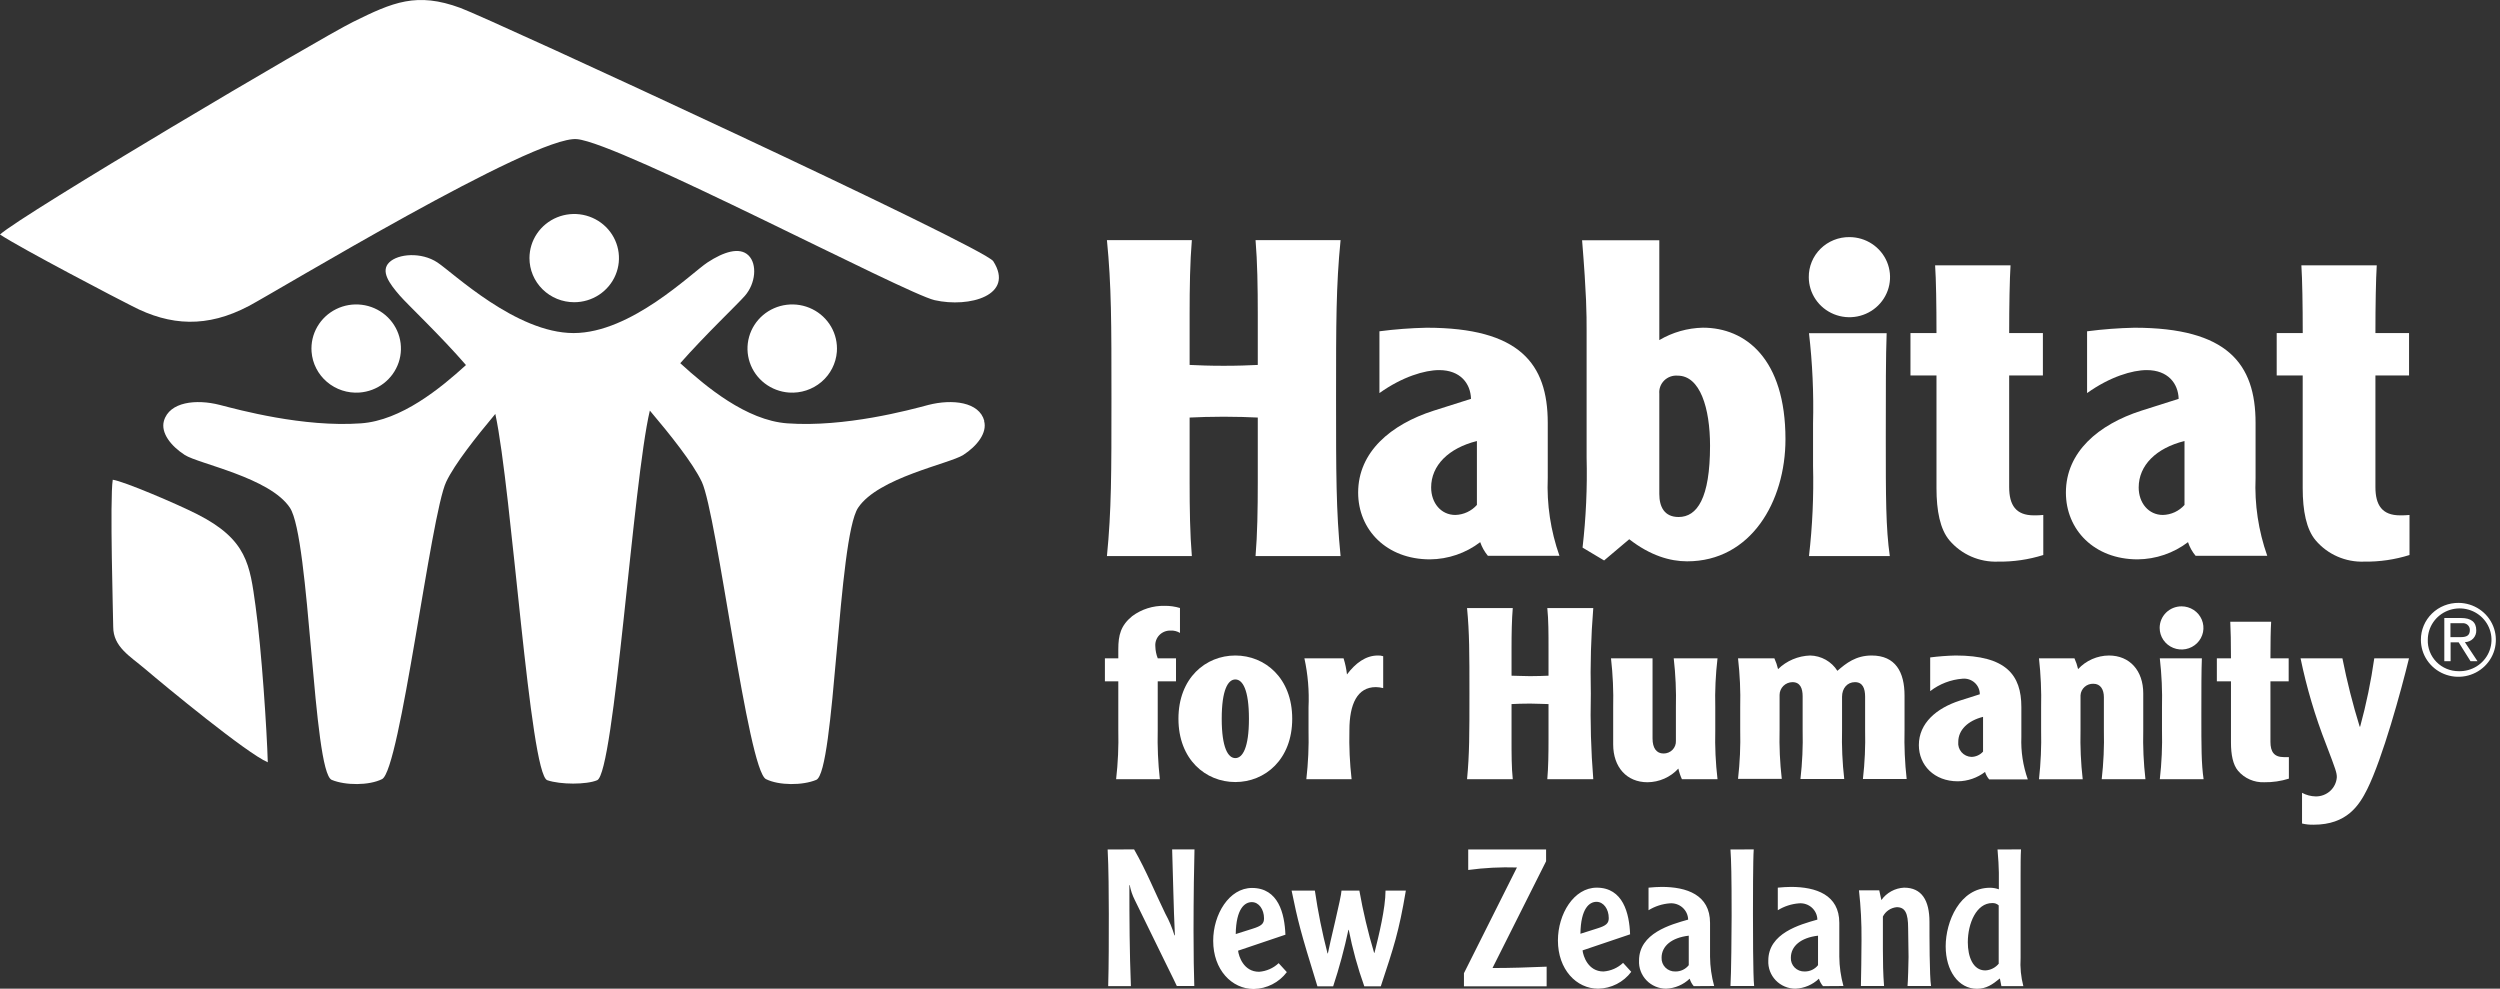 <svg width="177" height="70" viewBox="0 0 177 70" fill="none" xmlns="http://www.w3.org/2000/svg">
<rect x="0" y="0" width="177" height="70" fill="#333333" stroke="none"/>
<g clip-path="url(#clip0_1_33)">
<path d="M22.059 24.903C22.013 24.287 22.154 23.671 22.464 23.134C22.774 22.597 23.238 22.163 23.798 21.886C24.358 21.608 24.989 21.502 25.611 21.578C26.233 21.654 26.818 21.911 27.292 22.315C27.765 22.72 28.107 23.253 28.273 23.849C28.44 24.445 28.423 25.075 28.225 25.662C28.028 26.248 27.658 26.763 27.164 27.143C26.669 27.522 26.071 27.748 25.446 27.793C24.609 27.851 23.782 27.58 23.147 27.038C22.512 26.497 22.12 25.729 22.059 24.903Z" fill="white"/>
<path d="M59.25 24.903C59.295 24.287 59.154 23.672 58.845 23.135C58.535 22.598 58.071 22.163 57.511 21.886C56.951 21.609 56.321 21.502 55.699 21.578C55.077 21.654 54.492 21.911 54.018 22.314C53.544 22.718 53.203 23.252 53.036 23.847C52.869 24.442 52.886 25.073 53.083 25.66C53.279 26.246 53.648 26.761 54.142 27.141C54.637 27.521 55.234 27.747 55.859 27.793C56.697 27.851 57.524 27.58 58.16 27.038C58.795 26.497 59.187 25.729 59.25 24.903Z" fill="white"/>
<path d="M69.689 29.803C69.33 28.448 67.42 28.239 65.734 28.668C64.414 29.023 59.818 30.267 55.74 29.973C52.838 29.764 49.961 27.36 48.163 25.715C49.932 23.705 52.216 21.546 52.741 20.94C53.5 20.067 53.626 18.703 52.993 18.082C52.36 17.462 51.23 17.834 50.094 18.578C48.958 19.323 44.685 23.581 40.611 23.581C36.537 23.581 32.096 19.327 30.963 18.578C29.83 17.831 28.186 17.958 27.557 18.578C26.928 19.199 27.557 20.067 28.316 20.94C28.852 21.556 31.222 23.797 32.991 25.846C31.193 27.484 28.409 29.771 25.554 29.973C21.476 30.267 16.88 29.009 15.56 28.668C13.888 28.239 11.989 28.448 11.605 29.803C11.371 30.646 12.097 31.575 13.079 32.21C14.061 32.844 19.106 33.805 20.527 35.95C21.947 38.095 22.163 54.662 23.486 55.215C24.454 55.619 26.137 55.619 27.05 55.161C28.33 54.52 30.495 36.443 31.588 34.121C32.193 32.841 33.714 30.93 35.069 29.306C36.238 34.706 37.515 54.832 38.748 55.239C39.68 55.559 41.532 55.559 42.28 55.239C43.492 54.722 44.822 34.078 46.009 29.069C47.415 30.732 49.058 32.777 49.691 34.121C50.77 36.443 52.946 54.52 54.23 55.161C55.143 55.619 56.826 55.619 57.79 55.215C59.113 54.662 59.329 38.091 60.753 35.95C62.177 33.809 67.226 32.837 68.201 32.21C69.175 31.582 69.909 30.646 69.675 29.803" fill="white"/>
<path d="M37.486 18.274C37.486 17.656 37.672 17.052 38.02 16.538C38.368 16.025 38.863 15.624 39.442 15.388C40.021 15.152 40.658 15.09 41.272 15.21C41.887 15.331 42.451 15.628 42.895 16.065C43.338 16.502 43.639 17.058 43.762 17.664C43.884 18.27 43.821 18.898 43.581 19.469C43.342 20.04 42.935 20.527 42.414 20.871C41.893 21.214 41.281 21.397 40.654 21.397C40.238 21.397 39.826 21.317 39.441 21.16C39.057 21.003 38.707 20.773 38.413 20.483C38.119 20.193 37.885 19.849 37.726 19.469C37.567 19.09 37.486 18.684 37.486 18.274Z" fill="white"/>
<path d="M70.322 18.493C71.862 20.904 68.636 21.808 66.172 21.252C64.112 20.787 43.876 10.123 40.845 9.85C37.813 9.577 19.628 20.606 17.614 21.666C14.669 23.219 12.065 23.084 9.343 21.666C8.444 21.22 1.514 17.604 0 16.604C1.514 15.211 22.555 2.756 25.004 1.547C27.823 0.154 29.503 -0.58 32.599 0.562C34.757 1.356 69.682 17.497 70.322 18.493Z" fill="white"/>
<path d="M7.983 33.965C8.771 34.078 12.489 35.659 13.964 36.407C17.506 38.205 17.689 39.995 18.092 42.902C18.524 46.004 18.898 51.765 18.959 53.97C17.477 53.343 11.673 48.557 10.289 47.376C9.21 46.458 8.016 45.806 8.016 44.38C8.016 43.842 7.764 35.298 7.983 33.965Z" fill="white"/>
<path d="M173.503 45.109H174.222C174.707 45.109 174.866 44.939 174.866 44.595C174.866 44.528 174.851 44.461 174.823 44.399C174.795 44.338 174.754 44.283 174.702 44.238C174.651 44.194 174.59 44.16 174.525 44.141C174.46 44.121 174.391 44.115 174.323 44.124H173.492V45.109M173.492 46.811H173.057V43.755H174.24C174.959 43.755 175.319 44.042 175.319 44.623C175.324 44.731 175.307 44.839 175.269 44.94C175.231 45.042 175.173 45.134 175.098 45.213C175.022 45.291 174.932 45.354 174.831 45.397C174.731 45.44 174.623 45.463 174.513 45.464L175.405 46.811H174.912L174.074 45.478H173.503V46.811M174.082 47.52C174.53 47.532 174.972 47.412 175.35 47.175C175.729 46.938 176.027 46.596 176.208 46.191C176.388 45.786 176.441 45.338 176.362 44.903C176.282 44.468 176.073 44.066 175.76 43.749C175.448 43.432 175.047 43.214 174.608 43.123C174.169 43.032 173.713 43.072 173.297 43.237C172.882 43.403 172.525 43.687 172.274 44.053C172.023 44.42 171.889 44.852 171.888 45.294C171.877 45.583 171.926 45.872 172.032 46.143C172.138 46.414 172.298 46.66 172.503 46.868C172.708 47.077 172.953 47.241 173.225 47.353C173.496 47.465 173.787 47.522 174.082 47.52ZM174.082 42.684C174.606 42.69 175.116 42.848 175.549 43.139C175.982 43.431 176.317 43.842 176.514 44.321C176.71 44.799 176.758 45.325 176.652 45.831C176.546 46.337 176.29 46.8 175.917 47.163C175.544 47.526 175.07 47.772 174.556 47.869C174.041 47.967 173.509 47.913 173.026 47.713C172.543 47.513 172.13 47.176 171.841 46.746C171.551 46.315 171.398 45.81 171.399 45.294C171.398 44.948 171.468 44.605 171.603 44.286C171.738 43.967 171.936 43.678 172.186 43.435C172.435 43.192 172.732 43 173.057 42.872C173.383 42.743 173.731 42.679 174.082 42.684Z" fill="white"/>
<path d="M84.383 17.003C84.254 18.538 84.225 20.321 84.225 22.232V25.837C84.923 25.869 85.62 25.898 86.638 25.898C87.656 25.898 88.353 25.869 89.051 25.837V22.232C89.051 20.321 89.022 18.538 88.893 17.003H94.913C94.593 20.229 94.593 22.86 94.593 28.184C94.593 33.509 94.593 36.143 94.913 39.37H88.893C89.022 37.838 89.051 36.048 89.051 34.14V29.563C88.353 29.532 87.656 29.503 86.638 29.503C85.62 29.503 84.923 29.532 84.225 29.563V34.14C84.225 36.048 84.254 37.838 84.383 39.37H78.371C78.691 36.143 78.691 33.513 78.691 28.184C78.691 22.856 78.691 20.229 78.371 17.003H84.38" fill="white"/>
<path d="M104.561 31.226C102.562 31.726 101.325 32.949 101.325 34.513C101.325 35.611 102.022 36.459 103.04 36.459C103.33 36.45 103.615 36.383 103.877 36.261C104.14 36.139 104.374 35.965 104.565 35.75V31.226M97.664 23.455C98.771 23.311 99.885 23.227 101.001 23.203C107.582 23.203 109.581 25.742 109.581 29.939V33.839C109.504 35.711 109.785 37.581 110.409 39.352H105.342C105.104 39.063 104.92 38.736 104.799 38.384C103.78 39.163 102.531 39.592 101.242 39.603C98.16 39.603 96.157 37.505 96.157 34.874C96.157 31.992 98.477 30.049 101.497 29.078L104.148 28.238C104.115 27.142 103.385 26.203 101.893 26.203C100.875 26.203 99.286 26.671 97.664 27.83V23.455Z" fill="white"/>
<path d="M117.479 34.973C117.479 35.885 117.838 36.604 118.845 36.604C120.15 36.604 121.071 35.289 121.071 31.559C121.071 28.897 120.37 26.596 118.78 26.596C118.605 26.581 118.429 26.604 118.264 26.663C118.1 26.722 117.95 26.816 117.826 26.938C117.702 27.061 117.606 27.208 117.546 27.371C117.486 27.534 117.463 27.707 117.479 27.88V34.97M117.479 16.989V24.079C118.412 23.527 119.476 23.224 120.564 23.2C123.581 23.2 126.411 25.394 126.411 31.095C126.411 35.512 123.962 39.742 119.449 39.742C118.241 39.742 116.842 39.338 115.35 38.178L113.57 39.681L112.045 38.77C112.289 36.652 112.386 34.52 112.332 32.389V23.391C112.332 22.232 112.332 20.949 112.012 17.01H117.479" fill="white"/>
<path d="M133.575 23.583C133.514 25.21 133.514 27.592 133.514 30.974C133.514 35.229 133.514 37.356 133.798 39.37H128.076C128.321 37.251 128.417 35.119 128.364 32.988V29.971C128.417 27.84 128.321 25.708 128.076 23.59H133.575M130.939 16.787C131.508 16.787 132.064 16.953 132.537 17.265C133.01 17.576 133.379 18.019 133.597 18.537C133.815 19.056 133.871 19.626 133.76 20.176C133.649 20.726 133.375 21.232 132.973 21.628C132.571 22.025 132.058 22.295 131.5 22.404C130.942 22.514 130.364 22.458 129.838 22.243C129.312 22.028 128.863 21.665 128.547 21.198C128.231 20.732 128.062 20.184 128.062 19.623C128.058 19.249 128.13 18.879 128.273 18.533C128.416 18.187 128.628 17.873 128.896 17.609C129.164 17.345 129.483 17.136 129.833 16.995C130.184 16.854 130.56 16.783 130.939 16.787Z" fill="white"/>
<path d="M142.346 18.786C142.285 19.757 142.249 21.622 142.249 23.583H144.637V26.585H142.249V34.484C142.249 35.767 142.727 36.487 144 36.487C144.222 36.49 144.444 36.481 144.665 36.459V39.295C143.629 39.621 142.545 39.779 141.458 39.763C140.807 39.788 140.159 39.665 139.563 39.404C138.968 39.144 138.441 38.752 138.023 38.26C137.358 37.476 137.103 36.161 137.103 34.562V26.585H135.261V23.583H137.103C137.103 21.608 137.074 19.757 137.006 18.786H142.346Z" fill="white"/>
<path d="M154.655 31.226C152.649 31.726 151.419 32.949 151.419 34.513C151.419 35.611 152.12 36.459 153.134 36.459C153.425 36.451 153.711 36.384 153.974 36.262C154.237 36.14 154.471 35.965 154.663 35.75V31.226M147.776 23.455C148.883 23.311 149.997 23.227 151.113 23.203C157.69 23.203 159.694 25.742 159.694 29.939V33.839C159.616 35.711 159.897 37.581 160.521 39.352H155.45C155.21 39.066 155.027 38.737 154.911 38.384C153.889 39.162 152.638 39.59 151.347 39.603C148.265 39.603 146.266 37.505 146.266 34.874C146.266 31.992 148.585 30.049 151.602 29.078L154.249 28.238C154.217 27.142 153.487 26.203 151.991 26.203C150.973 26.203 149.387 26.671 147.765 27.83V23.455" fill="white"/>
<path d="M168.274 18.786C168.213 19.757 168.18 21.622 168.18 23.583H170.561V26.585H168.18V34.484C168.18 35.767 168.655 36.487 169.928 36.487C170.15 36.49 170.372 36.481 170.593 36.459V39.295C169.557 39.621 168.474 39.779 167.386 39.763C166.735 39.788 166.087 39.665 165.492 39.404C164.896 39.144 164.369 38.752 163.951 38.26C163.286 37.476 163.031 36.161 163.031 34.562V26.585H161.19V23.583H163.034C163.034 21.608 163.002 19.757 162.937 18.786H168.274Z" fill="white"/>
<path d="M83.549 44.815C83.348 44.691 83.113 44.632 82.876 44.645C82.728 44.64 82.581 44.666 82.444 44.721C82.307 44.776 82.183 44.86 82.081 44.965C81.979 45.071 81.901 45.197 81.852 45.335C81.803 45.473 81.785 45.62 81.798 45.765C81.805 46.055 81.863 46.342 81.97 46.612H83.261V48.24H81.967V51.703C81.939 52.86 81.989 54.017 82.118 55.167H79.021C79.153 54.017 79.205 52.86 79.176 51.703V48.24H78.227V46.612H79.176V45.964C79.176 44.964 79.349 44.287 80.158 43.624C80.821 43.131 81.633 42.874 82.463 42.893C82.828 42.889 83.192 42.941 83.542 43.046V44.818" fill="white"/>
<path d="M86.498 50.888C86.498 52.944 86.947 53.674 87.462 53.674C87.976 53.674 88.425 52.944 88.425 50.888C88.425 48.832 87.979 48.105 87.462 48.105C86.944 48.105 86.498 48.835 86.498 50.888ZM91.489 50.888C91.489 53.774 89.562 55.369 87.462 55.369C85.361 55.369 83.434 53.774 83.434 50.888C83.434 48.002 85.361 46.41 87.462 46.41C89.562 46.41 91.489 48.006 91.489 50.888Z" fill="white"/>
<path d="M95.125 46.612C95.242 46.983 95.322 47.364 95.366 47.75C95.966 46.953 96.689 46.41 97.549 46.41C97.678 46.403 97.807 46.42 97.93 46.46V48.718C97.761 48.675 97.587 48.651 97.412 48.647C96.103 48.647 95.538 49.838 95.538 51.703C95.51 52.86 95.561 54.017 95.693 55.167H92.489C92.621 54.017 92.672 52.86 92.644 51.703V50.076C92.697 48.914 92.6 47.75 92.352 46.612H95.125Z" fill="white"/>
<path d="M107.104 43.049C107.035 43.879 107.017 44.847 107.017 45.886V47.839C107.399 47.839 107.776 47.871 108.326 47.871C108.877 47.871 109.258 47.853 109.635 47.839V45.886C109.635 44.85 109.635 43.883 109.549 43.049H112.804C112.642 45.065 112.584 47.087 112.631 49.108C112.584 51.129 112.642 53.151 112.804 55.167H109.549C109.621 54.334 109.635 53.366 109.635 52.331V49.849C109.258 49.849 108.88 49.814 108.326 49.814C107.773 49.814 107.399 49.831 107.017 49.849V52.331C107.017 53.366 107.017 54.334 107.104 55.167H103.867C104.036 53.419 104.036 51.976 104.036 49.108C104.036 46.24 104.036 44.797 103.867 43.049H107.104Z" fill="white"/>
<path d="M119.086 55.181C118.972 54.936 118.886 54.679 118.827 54.415C118.551 54.718 118.214 54.96 117.837 55.126C117.461 55.293 117.053 55.38 116.641 55.383C115.177 55.383 114.213 54.32 114.213 52.703V50.076C114.242 48.919 114.19 47.762 114.059 46.612H117V52.285C117 52.962 117.277 53.348 117.777 53.348C117.895 53.35 118.013 53.327 118.122 53.282C118.232 53.238 118.33 53.171 118.413 53.087C118.495 53.003 118.559 52.903 118.6 52.794C118.642 52.684 118.66 52.568 118.654 52.451V50.076C118.683 48.919 118.632 47.762 118.5 46.612H121.6C121.465 47.762 121.412 48.919 121.441 50.076V51.703C121.412 52.86 121.465 54.017 121.6 55.167H119.082" fill="white"/>
<path d="M125.627 46.612C125.739 46.857 125.826 47.113 125.886 47.374C126.494 46.782 127.305 46.438 128.159 46.41C128.547 46.418 128.926 46.522 129.263 46.711C129.599 46.901 129.883 47.17 130.087 47.495C130.709 46.953 131.396 46.41 132.514 46.41C134.201 46.41 134.841 47.58 134.841 49.246V51.689C134.813 52.846 134.863 54.003 134.992 55.153H131.895C132.027 54.003 132.079 52.846 132.05 51.689V49.331C132.05 48.736 131.877 48.296 131.331 48.296C130.784 48.296 130.417 48.736 130.417 49.331V51.689C130.389 52.846 130.44 54.003 130.572 55.153H127.472C127.604 54.003 127.656 52.846 127.627 51.689V49.296C127.627 48.736 127.454 48.296 126.908 48.296C126.666 48.298 126.435 48.394 126.264 48.562C126.093 48.73 125.996 48.959 125.994 49.197V51.678C125.965 52.835 126.017 53.992 126.149 55.142H123.053C123.184 53.992 123.236 52.835 123.207 51.678V50.076C123.236 48.919 123.184 47.762 123.053 46.612H125.599" fill="white"/>
<path d="M140.4 50.753C139.321 51.026 138.645 51.685 138.645 52.526C138.631 52.657 138.644 52.789 138.684 52.915C138.724 53.041 138.789 53.157 138.877 53.257C138.964 53.357 139.071 53.438 139.192 53.495C139.312 53.552 139.443 53.584 139.577 53.589C139.733 53.586 139.887 53.551 140.029 53.486C140.17 53.422 140.297 53.329 140.4 53.214V50.753ZM136.664 46.545C137.26 46.469 137.861 46.424 138.462 46.41C142.026 46.41 143.112 47.782 143.112 50.058V52.185C143.073 53.203 143.228 54.219 143.568 55.181H140.832C140.701 55.025 140.602 54.846 140.541 54.653C139.989 55.075 139.312 55.308 138.613 55.316C136.941 55.316 135.855 54.178 135.855 52.753C135.855 51.193 137.113 50.14 138.732 49.611L140.17 49.154C140.171 49 140.14 48.848 140.077 48.706C140.015 48.565 139.923 48.438 139.808 48.335C139.692 48.231 139.556 48.152 139.408 48.103C139.26 48.054 139.103 48.037 138.947 48.052C138.112 48.116 137.315 48.423 136.657 48.934V46.559" fill="white"/>
<path d="M146.873 46.612C146.984 46.857 147.069 47.113 147.129 47.374C147.406 47.073 147.743 46.832 148.119 46.666C148.496 46.5 148.903 46.413 149.315 46.41C150.779 46.41 151.742 47.474 151.742 49.09V51.703C151.714 52.86 151.765 54.017 151.897 55.167H148.801C148.933 54.017 148.984 52.86 148.955 51.703V49.36C148.955 48.835 148.729 48.41 148.215 48.41C147.985 48.401 147.76 48.481 147.589 48.634C147.419 48.786 147.315 48.998 147.301 49.225V51.707C147.273 52.863 147.324 54.021 147.456 55.17H144.36C144.488 54.02 144.539 52.863 144.511 51.707V50.076C144.539 48.919 144.488 47.762 144.36 46.612H146.877" fill="white"/>
<path d="M155.892 46.612C155.856 47.495 155.856 48.785 155.856 50.618C155.856 52.926 155.856 54.078 156.015 55.167H152.915C153.047 54.017 153.098 52.86 153.069 51.703V50.076C153.098 48.919 153.047 47.762 152.915 46.612H155.892ZM154.454 42.929C154.761 42.929 155.06 43.019 155.315 43.186C155.57 43.354 155.769 43.593 155.886 43.872C156.003 44.151 156.034 44.459 155.974 44.755C155.914 45.051 155.767 45.324 155.55 45.537C155.333 45.751 155.057 45.897 154.756 45.955C154.456 46.014 154.144 45.984 153.861 45.868C153.578 45.753 153.336 45.557 153.165 45.306C152.995 45.054 152.904 44.759 152.904 44.457C152.904 44.256 152.943 44.057 153.021 43.871C153.099 43.686 153.213 43.517 153.357 43.375C153.501 43.233 153.672 43.121 153.86 43.044C154.049 42.968 154.25 42.928 154.454 42.929Z" fill="white"/>
<path d="M160.798 44.017C160.762 44.542 160.747 45.545 160.747 46.612H162.038V48.24H160.747V52.519C160.747 53.228 161.006 53.603 161.693 53.603C161.813 53.609 161.933 53.609 162.053 53.603V55.128C161.49 55.305 160.902 55.392 160.312 55.383C159.96 55.397 159.609 55.331 159.287 55.19C158.964 55.05 158.679 54.838 158.453 54.571C158.093 54.142 157.953 53.433 157.953 52.568V48.24H156.953V46.612H157.953C157.953 45.549 157.935 44.542 157.903 44.017H160.78" fill="white"/>
<path d="M165.843 46.612C166.166 48.244 166.575 49.858 167.066 51.448H167.098C167.532 49.858 167.866 48.243 168.098 46.612H170.557C169.989 48.938 168.698 53.657 167.598 55.88C167.03 57.017 166.159 58.389 163.811 58.389C163.533 58.397 163.255 58.369 162.984 58.304V56.131C163.28 56.291 163.61 56.379 163.948 56.386C164.327 56.393 164.693 56.255 164.973 56.003C165.252 55.75 165.422 55.401 165.447 55.029C165.447 54.709 165.375 54.504 164.689 52.706C163.915 50.728 163.31 48.69 162.88 46.612H165.857" fill="white"/>
<path d="M78.421 60.144C78.489 61.336 78.504 63.477 78.504 64.696C78.504 66.402 78.504 68.327 78.46 69.816H80.068C79.971 67.433 79.96 65.047 79.96 62.661H79.985C80.053 63.031 80.174 63.389 80.345 63.725L82.6 68.334C83.053 69.252 83.135 69.415 83.319 69.809H84.556C84.527 69.022 84.502 67.518 84.502 65.909C84.502 63.576 84.541 61.031 84.57 60.137H82.988C83.056 62.169 83.085 64.2 83.182 66.207L83.153 66.231C82.993 65.697 82.776 65.18 82.506 64.689C81.765 63.172 81.175 61.679 80.294 60.137L78.421 60.144ZM91.007 66.171C90.95 64.682 90.511 62.867 88.641 62.867C87.023 62.867 85.894 64.735 85.894 66.607C85.894 68.653 87.199 70.021 88.771 70.021C89.227 70.01 89.674 69.897 90.079 69.69C90.484 69.483 90.836 69.188 91.108 68.826L90.529 68.192C90.153 68.548 89.662 68.764 89.141 68.802C88.044 68.802 87.703 67.703 87.656 67.309L91.025 66.171H91.007ZM87.49 66.132C87.516 64.317 88.134 63.87 88.63 63.87C89.127 63.87 89.493 64.384 89.493 65.022C89.493 65.402 89.303 65.561 88.684 65.753L87.49 66.132ZM94.978 63.055C94.978 63.463 94.111 66.93 94.014 67.501H93.989C93.61 66.035 93.311 64.552 93.093 63.055H91.446C91.899 65.239 92.025 65.792 93.273 69.83H94.388C94.82 68.518 95.18 67.184 95.467 65.834H95.492C95.759 67.191 96.126 68.526 96.592 69.83H97.761C98.681 67.04 99.037 66.012 99.534 63.055H98.095C98.095 64.303 97.617 66.246 97.315 67.458H97.286C96.855 66.011 96.507 64.541 96.243 63.055H94.978ZM103.648 69.83H109.502V68.44C108.226 68.493 106.945 68.536 105.669 68.536L109.463 60.977V60.144H103.95V61.594C105.092 61.44 106.246 61.381 107.399 61.417L103.648 68.901V69.809V69.83ZM115.411 66.15C115.357 64.661 114.914 62.846 113.048 62.846C111.426 62.846 110.301 64.714 110.301 66.586C110.301 68.632 111.602 70 113.156 70C113.612 69.99 114.06 69.877 114.465 69.67C114.87 69.463 115.222 69.167 115.493 68.805L114.914 68.171C114.538 68.527 114.047 68.743 113.526 68.781C112.43 68.781 112.088 67.681 112.045 67.288L115.411 66.15ZM111.894 66.111C111.919 64.296 112.537 63.849 113.034 63.849C113.53 63.849 113.9 64.363 113.9 65.001C113.9 65.381 113.706 65.54 113.088 65.732L111.894 66.111ZM121.362 69.809C121.176 69.134 121.078 68.438 121.071 67.738V65.338C121.071 63.346 119.41 62.793 117.651 62.793C117.389 62.793 117.004 62.817 116.716 62.846V64.445C117.172 64.163 117.69 63.995 118.227 63.955C118.389 63.943 118.553 63.963 118.707 64.015C118.862 64.067 119.004 64.149 119.125 64.257C119.246 64.365 119.344 64.496 119.412 64.642C119.48 64.788 119.517 64.947 119.521 65.108C118.27 65.462 116.044 66.072 116.044 68.008C116.031 68.264 116.071 68.521 116.162 68.762C116.253 69.003 116.393 69.224 116.573 69.41C116.753 69.596 116.969 69.745 117.209 69.846C117.449 69.947 117.707 70 117.968 70C118.59 69.971 119.181 69.719 119.629 69.291C119.686 69.485 119.784 69.665 119.917 69.819L121.362 69.809ZM119.564 68.334C119.452 68.476 119.308 68.59 119.143 68.668C118.978 68.745 118.797 68.784 118.615 68.781C118.484 68.785 118.354 68.763 118.233 68.715C118.112 68.668 118.002 68.596 117.91 68.504C117.819 68.412 117.747 68.303 117.701 68.183C117.654 68.062 117.634 67.934 117.64 67.805C117.64 66.99 118.342 66.387 119.564 66.246V68.334ZM122.517 60.144C122.571 60.928 122.599 61.984 122.599 64.845C122.599 65.82 122.571 69.057 122.517 69.809H124.193C124.11 69.131 124.11 65.611 124.11 64.675C124.11 63.821 124.11 60.839 124.164 60.137L122.517 60.144ZM130.515 69.809C130.328 69.134 130.23 68.438 130.223 67.738V65.338C130.223 63.346 128.562 62.793 126.803 62.793C126.541 62.793 126.156 62.817 125.868 62.846V64.445C126.324 64.163 126.842 63.995 127.379 63.955C127.541 63.943 127.705 63.963 127.859 64.015C128.013 64.067 128.155 64.149 128.276 64.257C128.397 64.365 128.494 64.496 128.562 64.642C128.63 64.789 128.666 64.947 128.67 65.108C127.422 65.462 125.196 66.072 125.196 68.008C125.183 68.264 125.224 68.521 125.314 68.762C125.405 69.003 125.545 69.224 125.725 69.41C125.905 69.596 126.121 69.745 126.361 69.846C126.601 69.947 126.859 70 127.12 70C127.743 69.971 128.333 69.719 128.781 69.291C128.838 69.485 128.936 69.665 129.069 69.819L130.515 69.809ZM128.716 68.334C128.604 68.476 128.46 68.59 128.295 68.668C128.13 68.745 127.95 68.784 127.767 68.781C127.637 68.785 127.507 68.763 127.385 68.715C127.264 68.668 127.154 68.596 127.062 68.504C126.971 68.412 126.899 68.303 126.853 68.183C126.807 68.062 126.786 67.934 126.793 67.805C126.793 66.99 127.494 66.387 128.716 66.246V68.334ZM131.615 63.034C131.746 64.199 131.806 65.371 131.795 66.543C131.795 67.628 131.766 69.131 131.752 69.809H133.391C133.323 68.954 133.309 68.089 133.309 67.221V64.891C133.401 64.709 133.539 64.552 133.709 64.436C133.88 64.32 134.077 64.249 134.283 64.228C134.877 64.228 135.096 64.633 135.096 65.717C135.096 66.15 135.125 67.451 135.125 67.749C135.125 68.047 135.082 69.592 135.053 69.809H136.718C136.606 69.16 136.606 66.231 136.606 65.271C136.606 63.739 136.056 62.846 134.808 62.846C134.49 62.862 134.18 62.949 133.901 63.102C133.623 63.254 133.383 63.467 133.201 63.725L133.05 63.034H131.615ZM141.425 60.144C141.479 60.754 141.519 61.445 141.519 61.796V62.963C141.32 62.892 141.111 62.855 140.9 62.853C138.742 62.853 137.754 65.264 137.754 66.997C137.754 68.731 138.663 70.007 139.969 70.007C140.627 70.007 141.08 69.695 141.591 69.273L141.698 69.816H143.252C143.082 69.166 143.017 68.493 143.058 67.823V61.991C143.058 61.314 143.058 60.612 143.087 60.137L141.425 60.144ZM141.519 68.217C141.404 68.361 141.258 68.48 141.093 68.564C140.927 68.649 140.745 68.697 140.559 68.706C139.677 68.706 139.321 67.717 139.321 66.714C139.321 65.359 139.94 63.938 141.04 63.938C141.126 63.931 141.211 63.942 141.292 63.97C141.372 63.998 141.446 64.043 141.508 64.101C141.508 64.236 141.508 64.455 141.508 65.164V68.213" fill="white"/>
</g>
<defs>
<clipPath id="clip0_1_33">
<rect width="176.75" height="70" fill="white"/>
</clipPath>
</defs>
</svg>

